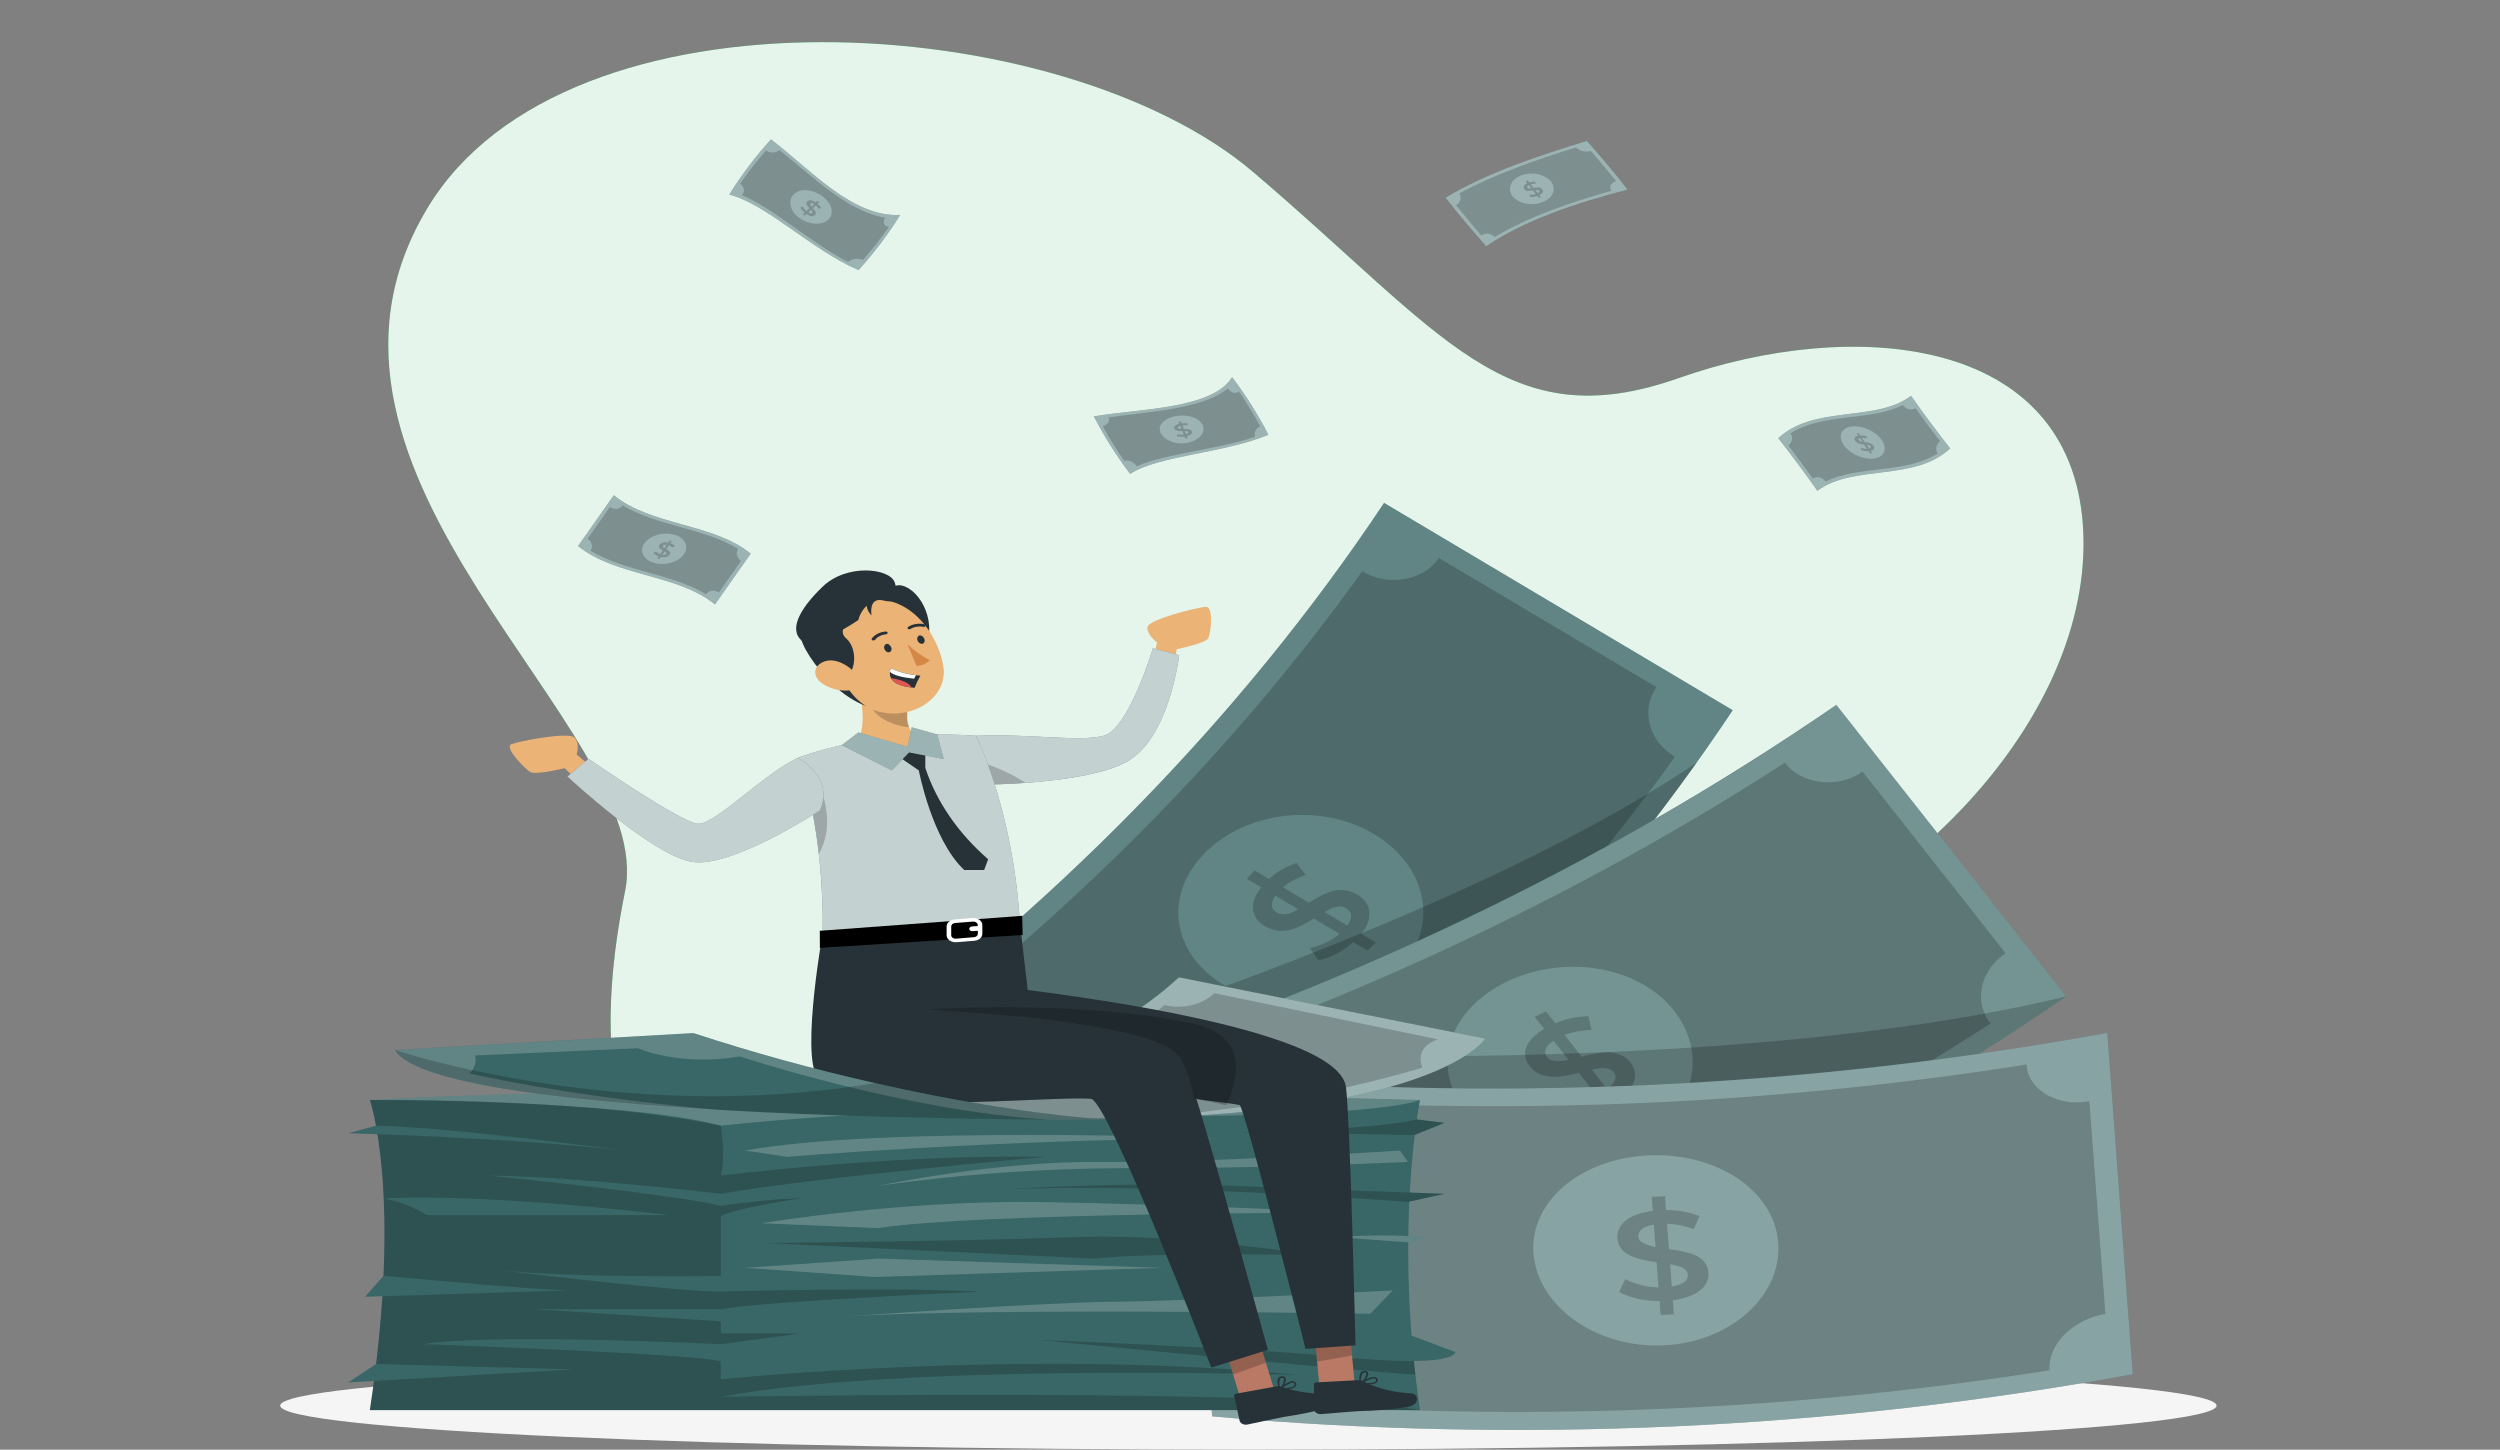 <svg width="457" height="265" viewBox="0 0 457 265" fill="none" xmlns="http://www.w3.org/2000/svg">
<rect x="0" y="0" width="457" height="265" fill="#808080" stroke="none"/>
<path d="M78.155 38.005C103.632 -4.282 194.083 1.686 229.053 31.425C264.023 61.164 275.333 80.22 306.834 69.124C338.335 58.027 378.508 60.986 380.772 96.267C383.036 131.547 346.203 173.264 287.619 185.605C229.035 197.946 229.053 241.627 151.527 232.814C109.255 228.005 108.296 192.37 114.266 162.894C120.236 133.418 48.598 87.048 78.155 38.005Z" fill="#009933"/>
<path opacity="0.9" d="M78.155 38.005C103.632 -4.282 194.083 1.686 229.053 31.425C264.023 61.164 275.333 80.22 306.834 69.124C338.335 58.027 378.508 60.986 380.772 96.267C383.036 131.547 346.203 173.264 287.619 185.605C229.035 197.946 229.053 241.627 151.527 232.814C109.255 228.005 108.296 192.37 114.266 162.894C120.236 133.418 48.598 87.048 78.155 38.005Z" fill="white"/>
<path d="M228.204 265C325.95 265 405.189 261.395 405.189 256.948C405.189 252.501 325.95 248.896 228.204 248.896C130.457 248.896 51.218 252.501 51.218 256.948C51.218 261.395 130.457 265 228.204 265Z" fill="#F5F5F5"/>
<path d="M156.931 49.371C148.196 45.559 140.199 37.336 133.317 35.565C135.493 32.045 138.042 28.674 140.939 25.486C147.821 30.685 155.818 39.825 164.553 39.285C162.372 42.804 159.823 46.178 156.931 49.371Z" fill="#396666"/>
<path opacity="0.5" d="M156.931 49.371C148.196 45.559 140.199 37.336 133.317 35.565C135.493 32.045 138.042 28.674 140.939 25.486C147.821 30.685 155.818 39.825 164.553 39.285C162.372 42.804 159.823 46.178 156.931 49.371Z" fill="white"/>
<path opacity="0.2" d="M162.481 41.462C161.569 41.376 161.267 40.594 161.833 39.811C154.786 38.631 148.251 31.987 142.445 27.428C142.303 27.567 142.124 27.68 141.92 27.76C141.716 27.84 141.492 27.885 141.264 27.891C141.035 27.897 140.808 27.865 140.598 27.796C140.387 27.727 140.198 27.623 140.044 27.492C138.326 29.459 136.739 31.494 135.289 33.587C135.669 33.84 135.914 34.194 135.974 34.58C136.035 34.966 135.908 35.355 135.617 35.672C141.432 38.09 147.958 44.207 155.015 47.885C155.354 47.595 155.806 47.402 156.302 47.334C156.797 47.265 157.307 47.327 157.753 47.508C159.466 45.554 161.051 43.534 162.5 41.455L162.481 41.462ZM146.105 39.833C144.371 38.574 143.969 36.632 145.138 35.494C146.306 34.356 148.616 34.583 150.35 35.885C152.084 37.187 152.577 39.043 151.409 40.153C150.24 41.262 147.876 41.106 146.105 39.833Z" fill="black"/>
<g opacity="0.2">
<path d="M147.429 39.121L147.119 39.413L146.772 39.164C146.881 39.064 146.982 38.965 147.091 38.872C146.734 38.598 146.465 38.261 146.306 37.891L146.781 37.763C146.902 38.07 147.111 38.352 147.393 38.588L147.949 38.061C147.566 37.649 147.173 37.179 147.566 36.817C147.958 36.454 148.415 36.553 149.099 37.002C149.209 36.909 149.309 36.809 149.419 36.71L149.757 36.966L149.446 37.258C149.734 37.482 149.963 37.748 150.122 38.04L149.665 38.182C149.538 37.946 149.362 37.728 149.145 37.535L148.579 38.061C148.963 38.474 149.373 38.943 148.981 39.306C148.588 39.669 148.132 39.591 147.429 39.121ZM148.342 37.748L148.835 37.286C148.515 37.094 148.287 37.094 148.168 37.208C148.05 37.322 148.105 37.549 148.296 37.777L148.342 37.748ZM148.47 38.929C148.607 38.801 148.47 38.609 148.278 38.374L147.785 38.837C148.077 39.064 148.296 39.071 148.424 38.958L148.47 38.929Z" fill="black"/>
</g>
<path d="M231.855 79.473C223.822 82.845 211.664 83.272 206.588 86.622C204.042 83.253 201.826 79.739 199.961 76.109C208.533 74.686 221.632 74.779 225.228 68.953C227.773 72.325 229.989 75.842 231.855 79.473Z" fill="#396666"/>
<path opacity="0.5" d="M231.855 79.473C223.822 82.845 211.664 83.272 206.588 86.622C204.042 83.253 201.826 79.739 199.961 76.109C208.533 74.686 221.632 74.779 225.228 68.953C227.773 72.325 229.989 75.842 231.855 79.473Z" fill="white"/>
<path opacity="0.2" d="M226.442 71.535C225.913 72.076 224.982 71.812 224.461 71.016C219.897 74.8 210.075 75.212 202.645 76.293C202.726 76.45 202.761 76.619 202.749 76.787C202.737 76.956 202.677 77.12 202.574 77.269C202.472 77.417 202.328 77.546 202.154 77.647C201.98 77.748 201.78 77.817 201.568 77.851C202.663 79.871 203.941 81.991 205.511 84.253C206.223 83.975 207.255 84.409 207.793 85.227C213.015 82.916 222.316 82.219 229.436 79.85C229.302 79.494 229.318 79.113 229.482 78.765C229.646 78.416 229.95 78.118 230.349 77.915C229.263 75.902 227.994 73.79 226.442 71.513V71.535ZM217.022 80.945C216.062 81.152 215.039 81.079 214.142 80.742C213.245 80.404 212.536 79.825 212.148 79.11C211.536 77.73 212.869 76.407 215.023 76.044C217.177 75.682 219.295 76.414 219.87 77.78C220.445 79.146 219.14 80.568 217.022 80.945Z" fill="black"/>
<g opacity="0.2">
<path d="M216.958 79.722C217.013 79.843 217.058 79.964 217.104 80.085L216.684 80.163C216.684 80.042 216.584 79.921 216.538 79.8C216.083 79.868 215.613 79.848 215.169 79.743C215.169 79.615 215.233 79.495 215.269 79.374C215.63 79.471 216.016 79.495 216.392 79.445C216.31 79.231 216.219 79.018 216.127 78.797C215.525 78.797 214.859 78.797 214.676 78.335C214.539 78.008 214.804 77.659 215.589 77.474C215.534 77.353 215.488 77.233 215.434 77.112L215.863 77.04C215.863 77.161 215.954 77.282 216.009 77.403C216.379 77.343 216.761 77.343 217.132 77.403L217.049 77.766C216.747 77.726 216.439 77.726 216.137 77.766C216.228 77.979 216.319 78.2 216.401 78.42C217.013 78.42 217.679 78.42 217.862 78.861C218.017 79.174 217.743 79.53 216.958 79.722ZM215.972 78.406C215.89 78.214 215.817 78.022 215.735 77.83C215.388 77.93 215.279 78.072 215.333 78.214C215.388 78.356 215.653 78.399 215.972 78.406ZM217.232 78.99C217.168 78.833 216.912 78.797 216.584 78.797C216.657 78.99 216.739 79.181 216.812 79.367C217.177 79.267 217.25 79.132 217.25 78.99H217.232Z" fill="black"/>
</g>
<path d="M297.514 34.654C288.039 37.144 278.719 40.224 271.663 45.025C269.162 42.137 266.588 39.2 264.242 36.12C272.138 31.418 281.348 28.452 290.093 25.749C292.594 28.637 295.168 31.575 297.514 34.654Z" fill="#396666"/>
<path opacity="0.5" d="M297.514 34.654C288.039 37.144 278.719 40.224 271.663 45.025C269.162 42.137 266.588 39.2 264.242 36.12C272.138 31.418 281.348 28.452 290.093 25.749C292.594 28.637 295.168 31.575 297.514 34.654Z" fill="white"/>
<path opacity="0.2" d="M290.823 27.591C290.338 27.73 289.809 27.742 289.315 27.625C288.82 27.509 288.389 27.269 288.085 26.944C280.837 29.227 273.388 31.752 266.743 35.373C266.991 35.723 267.069 36.131 266.963 36.523C266.858 36.914 266.576 37.263 266.168 37.507C267.665 39.392 269.226 41.227 270.787 43.041C270.965 42.922 271.173 42.834 271.398 42.784C271.624 42.734 271.86 42.722 272.091 42.75C272.323 42.778 272.544 42.844 272.739 42.944C272.935 43.045 273.1 43.177 273.224 43.332C279.376 39.633 286.916 37.03 294.584 34.875C294.458 34.721 294.381 34.547 294.358 34.366C294.335 34.185 294.367 34.002 294.451 33.832C294.536 33.663 294.67 33.511 294.844 33.389C295.018 33.268 295.226 33.179 295.451 33.132C293.954 31.254 292.384 29.419 290.832 27.605L290.823 27.591ZM281.914 36.945C281.012 37.319 279.964 37.422 278.971 37.233C277.977 37.044 277.108 36.577 276.528 35.92C276.276 35.593 276.116 35.228 276.059 34.849C276.001 34.47 276.047 34.086 276.193 33.721C276.34 33.357 276.584 33.021 276.909 32.736C277.234 32.45 277.633 32.222 278.08 32.065C279.016 31.706 280.088 31.624 281.095 31.834C282.103 32.045 282.978 32.534 283.557 33.21C283.802 33.533 283.954 33.894 284.003 34.267C284.052 34.641 283.996 35.018 283.84 35.373C283.684 35.727 283.431 36.052 283.098 36.323C282.766 36.595 282.362 36.807 281.914 36.945Z" fill="black"/>
<g opacity="0.2">
<path d="M281.385 35.664L281.668 36.027L281.284 36.169L281.001 35.814C280.582 35.966 280.119 36.027 279.659 35.991C279.659 35.856 279.659 35.714 279.614 35.579C279.991 35.617 280.375 35.577 280.727 35.465C280.563 35.245 280.39 35.031 280.216 34.818C279.632 34.932 278.993 35.031 278.646 34.583C278.381 34.256 278.5 33.829 279.185 33.502L278.893 33.132L279.276 32.99L279.559 33.345C279.904 33.23 280.279 33.176 280.654 33.189C280.654 33.317 280.7 33.452 280.727 33.587C280.417 33.578 280.108 33.614 279.815 33.694L280.326 34.348C280.91 34.242 281.567 34.142 281.923 34.59C282.197 34.917 282.06 35.33 281.385 35.664ZM279.915 34.427L279.459 33.85C279.157 34.014 279.112 34.185 279.221 34.327C279.331 34.469 279.595 34.476 279.915 34.427ZM281.366 34.839C281.238 34.683 280.974 34.69 280.654 34.739L281.102 35.309C281.412 35.145 281.476 34.981 281.366 34.853V34.839Z" fill="black"/>
</g>
<path d="M130.697 110.486C123.796 104.881 112.578 105.407 105.677 99.816C107.849 96.724 110.025 93.63 112.203 90.534C119.104 96.139 130.323 95.619 137.224 101.203C135.051 104.3 132.876 107.394 130.697 110.486Z" fill="#396666"/>
<path opacity="0.5" d="M130.697 110.486C123.796 104.881 112.578 105.407 105.677 99.816C107.849 96.724 110.025 93.63 112.203 90.534C119.104 96.139 130.323 95.619 137.224 101.203C135.051 104.3 132.876 107.394 130.697 110.486Z" fill="white"/>
<path opacity="0.2" d="M135.462 102.54C135.078 102.263 134.818 101.898 134.719 101.497C134.621 101.097 134.689 100.682 134.914 100.314C128.671 96.544 120.054 96.153 113.81 92.376C113.712 92.539 113.565 92.682 113.38 92.791C113.196 92.9 112.98 92.972 112.752 93.002C112.523 93.031 112.289 93.017 112.07 92.96C111.85 92.903 111.652 92.805 111.491 92.675L107.429 98.465C107.81 98.742 108.067 99.107 108.164 99.506C108.261 99.905 108.192 100.317 107.968 100.684C114.212 104.461 122.829 104.852 129.072 108.629C129.169 108.465 129.316 108.322 129.5 108.212C129.684 108.103 129.9 108.029 130.128 107.999C130.356 107.969 130.591 107.983 130.811 108.039C131.031 108.096 131.23 108.193 131.391 108.323L135.453 102.54H135.462ZM119.579 102.896C119.124 102.782 118.708 102.589 118.362 102.332C118.015 102.075 117.748 101.761 117.579 101.412C117.409 101.064 117.343 100.69 117.384 100.319C117.426 99.948 117.574 99.589 117.817 99.268C118.355 98.567 119.187 98.031 120.173 97.751C121.159 97.471 122.239 97.464 123.23 97.732C123.685 97.844 124.102 98.035 124.45 98.29C124.797 98.545 125.066 98.858 125.236 99.205C125.406 99.553 125.474 99.926 125.433 100.296C125.392 100.667 125.245 101.026 125.001 101.345C124.465 102.051 123.633 102.591 122.645 102.874C121.657 103.157 120.574 103.164 119.579 102.896Z" fill="black"/>
<g opacity="0.2">
<path d="M120.811 101.794C120.729 101.922 120.638 102.05 120.547 102.178L120.154 102.064L120.419 101.687C120.02 101.57 119.68 101.355 119.451 101.075L119.908 100.791C120.092 101.023 120.362 101.207 120.683 101.317C120.839 101.089 121.003 100.862 121.167 100.606C120.702 100.364 120.254 100.079 120.556 99.603C120.72 99.404 120.969 99.255 121.259 99.184C121.549 99.113 121.862 99.122 122.144 99.212L122.418 98.82L122.81 98.934L122.536 99.311C122.863 99.409 123.148 99.577 123.358 99.795L122.92 100.079C122.746 99.912 122.528 99.776 122.281 99.681L121.797 100.392C122.263 100.634 122.71 100.919 122.418 101.395C122.25 101.596 121.998 101.745 121.706 101.817C121.413 101.89 121.097 101.882 120.811 101.794ZM121.45 100.222L121.879 99.61C121.514 99.553 121.286 99.61 121.186 99.788C121.085 99.966 121.222 100.079 121.45 100.222ZM121.788 101.26C121.907 101.089 121.788 100.954 121.505 100.812L121.076 101.417C121.45 101.481 121.678 101.402 121.788 101.26Z" fill="black"/>
</g>
<path d="M356.482 81.97C349.964 88.101 338.737 84.815 332.219 89.716C329.837 86.351 327.454 83.115 325.072 80.113C331.59 73.982 342.817 77.268 349.335 72.367C351.717 75.732 354.1 78.954 356.482 81.97Z" fill="#396666"/>
<path opacity="0.5" d="M356.482 81.97C349.964 88.101 338.737 84.815 332.219 89.716C329.837 86.351 327.454 83.115 325.072 80.113C331.59 73.982 342.817 77.268 349.335 72.367C351.717 75.732 354.1 78.954 356.482 81.97Z" fill="white"/>
<path opacity="0.2" d="M350.174 74.622C349.453 75.127 348.349 74.821 347.838 74.046C341.859 77.048 333.278 75.419 327.308 79.203C327.557 79.558 327.653 79.966 327.582 80.366C327.512 80.767 327.278 81.139 326.916 81.429C328.395 83.371 329.883 85.391 331.37 87.468C332.092 86.963 333.196 87.269 333.707 88.037C339.677 85.035 348.258 86.664 354.236 82.887C353.986 82.534 353.888 82.127 353.959 81.727C354.03 81.327 354.265 80.955 354.629 80.668C353.141 78.733 351.653 76.706 350.174 74.629V74.622ZM342.498 83.826C340.544 84.032 338.107 82.93 337.021 81.329C335.934 79.729 336.583 78.171 338.527 77.958C340.471 77.745 342.927 78.861 344.004 80.462C345.081 82.062 344.451 83.613 342.498 83.826Z" fill="black"/>
<g opacity="0.2">
<path d="M341.941 82.411L342.233 82.844L341.859 82.887L341.557 82.453C341.09 82.484 340.621 82.417 340.197 82.261L340.143 81.842C340.493 81.978 340.882 82.044 341.274 82.034L340.754 81.258C340.435 81.266 340.118 81.209 339.836 81.091C339.554 80.974 339.317 80.801 339.148 80.59C339.069 80.507 339.02 80.41 339.006 80.308C338.992 80.206 339.013 80.103 339.067 80.01C339.121 79.916 339.206 79.836 339.313 79.776C339.42 79.717 339.546 79.681 339.677 79.672L339.376 79.231L339.759 79.189L340.051 79.622C340.43 79.601 340.81 79.645 341.165 79.75C341.165 79.893 341.211 80.028 341.238 80.163C340.946 80.078 340.636 80.037 340.325 80.042L340.864 80.825C341.182 80.816 341.498 80.872 341.78 80.988C342.062 81.105 342.3 81.276 342.47 81.486C342.548 81.569 342.596 81.666 342.61 81.769C342.624 81.871 342.603 81.974 342.55 82.068C342.496 82.162 342.411 82.243 342.304 82.303C342.197 82.363 342.072 82.4 341.941 82.411ZM340.48 80.789L340.006 80.078C339.704 80.163 339.659 80.319 339.777 80.49C339.854 80.581 339.958 80.656 340.081 80.708C340.203 80.76 340.341 80.788 340.48 80.789ZM341.959 81.585C341.876 81.497 341.768 81.424 341.642 81.374C341.517 81.323 341.379 81.296 341.238 81.294L341.703 82.005C341.968 81.906 342.023 81.756 341.913 81.585H341.959Z" fill="black"/>
</g>
<path d="M316.747 129.826C290.689 168.985 256.124 204.333 214.585 234.3L150.77 196.403C192.338 166.442 226.928 131.094 253.005 91.928L316.747 129.826Z" fill="#396666"/>
<path opacity="0.2" d="M316.747 129.826C314.605 133.055 312.396 136.256 310.12 139.428C284.927 174.797 252.68 206.821 214.585 234.3L150.77 196.403C192.338 166.442 226.928 131.094 253.005 91.928L316.747 129.826Z" fill="white"/>
<path opacity="0.2" d="M262.982 102.049C262.374 103.007 261.497 103.846 260.416 104.504C259.335 105.161 258.078 105.62 256.738 105.847C255.398 106.074 254.009 106.063 252.676 105.814C251.342 105.565 250.097 105.086 249.034 104.411C226.408 135.957 198.152 164.841 165.11 190.2C166.234 190.815 167.163 191.621 167.829 192.556C168.496 193.492 168.88 194.533 168.955 195.601C169.03 196.67 168.792 197.737 168.261 198.724C167.729 199.71 166.917 200.59 165.886 201.296L205.657 224.918C207.893 223.331 210.758 222.388 213.777 222.246C216.796 222.103 219.787 222.77 222.252 224.136C255.297 198.779 283.554 169.894 306.176 138.347C301.384 135.502 299.914 129.854 302.753 125.671L302.799 125.607L263.018 101.985L262.982 102.049ZM255.679 177.112C248.167 184.773 233.699 186.003 223.904 180.185C214.11 174.367 212.649 163.683 220.171 156.001C227.692 148.319 241.321 146.612 251.134 152.445C260.946 158.277 263.247 169.452 255.716 177.112H255.679Z" fill="black"/>
<g opacity="0.2">
<path d="M248.852 170.711L251.49 172.276L250.011 173.784L247.373 172.212C245.465 173.933 242.973 175.213 240.983 175.526L239.431 173.3C241.524 172.859 243.41 171.957 244.863 170.704L240.153 167.908C237.524 169.573 234.484 171.237 231.216 169.288C228.815 167.866 228.094 165.284 230.559 162.211L227.903 160.632C228.396 160.134 228.888 159.629 229.372 159.124L231.983 160.674C233.336 159.399 235.069 158.4 237.031 157.765L238.683 159.942C237.114 160.456 235.7 161.219 234.53 162.182L239.276 165.027C241.905 163.356 244.863 161.592 248.131 163.534C250.522 164.935 251.289 167.567 248.852 170.711ZM237.332 166.222L233.142 163.733C232.12 165.191 232.412 166.244 233.453 166.855C234.493 167.467 235.862 167.048 237.332 166.222ZM246.095 166.016C244.945 165.305 243.621 165.824 242.142 166.727L246.305 169.203C247.373 167.666 247.09 166.621 246.077 166.016H246.095Z" fill="black"/>
</g>
<path opacity="0.2" d="M310.147 139.414C284.948 174.789 252.691 206.818 214.584 234.3C214.584 234.3 187.547 202.157 176.328 196.182C176.328 196.182 263.429 170.995 310.147 139.414Z" fill="black"/>
<path d="M377.686 182.141C335.236 211.33 286.619 234.57 233.991 250.831L192.001 197.541C244.628 181.282 293.242 158.041 335.688 128.851C349.696 146.619 363.696 164.383 377.686 182.141Z" fill="#396666"/>
<path opacity="0.3" d="M377.686 182.141C335.236 211.33 286.619 234.569 233.991 250.831L215.853 227.799C207.942 217.722 200.004 207.639 192.038 197.548C244.664 181.288 293.278 158.048 335.724 128.858C349.709 146.621 363.696 164.382 377.686 182.141Z" fill="white"/>
<path opacity="0.2" d="M340.38 141.106C339.376 141.837 338.173 142.38 336.861 142.695C335.549 143.01 334.162 143.089 332.805 142.926C331.448 142.763 330.156 142.362 329.027 141.754C327.898 141.146 326.96 140.345 326.286 139.414C290.57 162.469 250.838 181.46 208.277 195.819C209.041 196.708 209.536 197.721 209.724 198.781C209.912 199.841 209.788 200.92 209.363 201.937C208.937 202.955 208.221 203.883 207.267 204.653C206.314 205.423 205.148 206.014 203.859 206.382L230.029 239.571C232.85 238.72 235.959 238.647 238.84 239.364C241.721 240.081 244.201 241.544 245.867 243.512C288.431 229.158 328.164 210.166 363.875 187.106C360.717 183.108 361.968 177.425 366.55 174.303L366.623 174.253L340.48 141.057L340.38 141.106ZM298.846 209.064C288.285 214.1 274.2 211.197 267.811 202.996C261.421 194.795 264.963 184.439 275.524 179.41C286.085 174.381 299.595 176.564 306.049 184.794C312.502 193.024 309.444 204.042 298.846 209.064Z" fill="black"/>
<g opacity="0.2">
<path d="M295.414 201.147L297.149 203.352L295.067 204.341C294.501 203.63 293.926 202.918 293.351 202.164C290.777 203.224 287.874 203.722 285.839 203.452C285.702 202.612 285.565 201.773 285.419 200.934C287.573 201.11 289.747 200.799 291.681 200.038C290.652 198.729 289.624 197.42 288.595 196.111C285.364 196.922 281.768 197.612 279.613 194.881C278.034 192.875 278.554 190.264 282.279 188.095L280.535 185.876L282.607 184.88L284.323 187.064C286.176 186.255 288.253 185.811 290.375 185.769C290.558 186.601 290.731 187.433 290.914 188.259C289.211 188.304 287.537 188.619 285.994 189.183L289.116 193.152C292.347 192.334 295.916 191.523 298.061 194.248C299.641 196.253 299.129 198.921 295.414 201.147ZM286.724 193.735C285.805 192.569 284.892 191.402 283.986 190.236C282.352 191.31 282.16 192.37 282.826 193.238C283.493 194.105 284.99 194.098 286.724 193.735ZM294.985 196.012C294.228 195.044 292.767 195.137 290.987 195.528L293.725 199.006C295.405 197.904 295.652 196.851 294.985 196.012Z" fill="black"/>
</g>
<path opacity="0.2" d="M377.686 182.141C335.235 211.33 286.619 234.57 233.991 250.831L215.853 227.799L212.686 192.113C212.686 192.113 313.369 197.775 377.686 182.141Z" fill="black"/>
<path d="M389.863 251.208C334.759 261.325 277.822 263.931 221.577 258.911C220.019 238.108 218.455 217.303 216.885 196.495C273.142 201.526 330.093 198.919 385.208 188.792C386.747 209.6 388.299 230.405 389.863 251.208Z" fill="#396666"/>
<path opacity="0.4" d="M389.863 251.208C334.759 261.325 277.822 263.931 221.577 258.911C220.019 238.108 218.455 217.303 216.885 196.495C273.142 201.526 330.093 198.919 385.208 188.792C386.747 209.6 388.299 230.405 389.863 251.208Z" fill="white"/>
<path opacity="0.2" d="M381.849 201.296C380.52 201.561 379.133 201.588 377.789 201.377C376.445 201.166 375.179 200.722 374.085 200.078C372.992 199.433 372.099 198.605 371.472 197.655C370.845 196.705 370.502 195.657 370.466 194.589C325.014 201.773 278.483 203.893 232.266 200.884C232.399 201.949 232.221 203.023 231.744 204.027C231.268 205.03 230.505 205.936 229.513 206.676C228.522 207.417 227.328 207.972 226.021 208.301C224.714 208.629 223.329 208.722 221.969 208.573C222.949 221.542 223.923 234.511 224.89 247.481C227.893 247.765 230.68 248.844 232.786 250.535C234.892 252.227 236.19 254.43 236.465 256.777C282.682 259.786 329.213 257.667 374.665 250.482C374.309 245.795 378.855 241.236 384.779 240.197H384.87L381.94 201.296H381.849ZM304.059 245.93C291.699 246.478 281.074 238.732 280.326 229.151C279.577 219.57 289.061 211.745 301.421 211.198C313.78 210.65 324.341 217.599 325.063 227.18C325.784 236.762 316.409 245.397 304.059 245.93Z" fill="black"/>
<g opacity="0.2">
<path d="M305.793 237.686L305.985 240.261L303.557 240.375L303.365 237.821C300.739 237.879 298.153 237.311 295.953 236.193C296.345 235.403 296.729 234.614 297.112 233.824C298.906 234.768 301.009 235.293 303.173 235.339C303.064 233.803 302.948 232.269 302.826 230.737C299.494 230.26 295.898 229.549 295.661 226.348C295.487 224.001 297.532 221.896 302.123 221.369L301.932 218.773L304.36 218.659L304.552 221.213C306.674 221.174 308.776 221.548 310.667 222.301L309.627 224.691C308.1 224.102 306.435 223.763 304.734 223.695L305.09 228.347C308.422 228.809 312.064 229.407 312.31 232.615C312.52 234.926 310.457 237.096 305.793 237.686ZM302.625 227.949C302.516 226.588 302.412 225.224 302.315 223.859C300.225 224.2 299.403 225.061 299.476 226.078C299.549 227.095 300.909 227.614 302.662 227.949H302.625ZM308.531 232.999C308.449 231.875 307.107 231.413 305.3 231.107L305.601 235.183C307.783 234.82 308.641 234.016 308.531 232.999Z" fill="black"/>
</g>
<path d="M258.728 251.272C258.966 253.402 259.249 255.566 259.577 257.767H67.612C73.619 218.226 67.612 201.083 67.612 201.083C131.765 197.321 259.577 201.083 259.577 201.083C259.577 201.083 255.716 220.132 258.318 247.41C258.439 248.676 258.576 249.964 258.728 251.272Z" fill="#396666"/>
<path opacity="0.2" d="M259.577 201.083C251.17 204.142 210.048 204.576 186.388 203.431C162.728 202.286 131.765 205.778 131.765 205.778C113.837 200.955 67.612 201.083 67.612 201.083C131.765 197.321 259.577 201.083 259.577 201.083Z" fill="white"/>
<path opacity="0.2" d="M67.612 257.766C73.619 218.225 67.612 201.083 67.612 201.083C67.612 201.083 105.668 200.436 131.765 205.778C131.765 205.778 132.678 211.81 131.765 214.911C131.765 214.911 163.157 210.942 191.098 211.468C191.098 211.468 147.849 215.345 131.765 218.225C131.765 218.225 105.896 215.082 89.529 214.911C89.529 214.911 123.559 218.361 131.765 220.423C131.765 220.423 141.496 219.043 146.589 219.043C146.589 219.043 134.403 220.772 131.765 222.315V233.241C131.765 233.241 104.6 233.661 90.971 232.145C97.443 232.935 123.833 236.1 131.765 236.1C131.765 236.1 161.742 235.24 179.149 236.1C179.149 236.1 139.487 237.879 131.765 239.315H97.717L131.765 241.542V243.754H146.37L131.765 245.717C131.765 245.717 89.529 243.626 77.379 245.717C77.379 245.717 127.228 247.481 131.71 248.854L131.765 252.126C131.765 252.126 187.666 246.371 237.104 251.322C237.104 251.322 164.909 249.088 131.765 255.348C131.765 255.348 235.47 253.591 259.559 257.766H67.612Z" fill="black"/>
<path d="M68.735 205.778L63.669 207.158C63.669 207.158 94.184 207.976 113.874 210.324C113.856 210.324 83.523 206.12 68.735 205.778Z" fill="#396666"/>
<path opacity="0.2" d="M136.21 210.323L143.933 211.468C143.933 211.468 179.889 208.424 222.389 208.054C222.389 208.054 161.002 205.735 136.21 210.323Z" fill="white"/>
<path opacity="0.2" d="M160.573 216.76C160.573 216.76 182.134 212.179 201.038 212.407C219.943 212.634 255.926 210.323 255.926 210.323L257.341 212.407C257.341 212.407 229.126 213.694 205.84 213.545C190.658 213.567 175.51 214.643 160.573 216.76Z" fill="white"/>
<path opacity="0.2" d="M139.177 223.61C139.177 223.61 164.882 219.342 190.085 219.733C215.288 220.125 247.026 221.661 247.026 221.661C247.026 221.661 178.145 221.661 160.573 224.506L139.177 223.61Z" fill="white"/>
<path d="M183.64 217.407C183.64 217.407 205.776 215.985 224.881 216.76C243.986 217.535 264.05 218.232 264.05 218.232L257.341 219.712C257.341 219.712 211.344 216.12 183.64 217.407Z" fill="#396666"/>
<path opacity="0.2" d="M183.64 217.407C183.64 217.407 205.776 215.985 224.881 216.76C243.986 217.535 264.05 218.232 264.05 218.232L257.341 219.712C257.341 219.712 211.344 216.12 183.64 217.407Z" fill="black"/>
<path opacity="0.2" d="M140.008 227.23C140.008 227.23 178.346 226.861 196.812 226.142C215.278 225.424 240.043 229.414 240.043 229.414C240.043 229.414 209.491 228.909 200.034 230.076L140.008 227.23Z" fill="black"/>
<path opacity="0.2" d="M136.21 231.754L160.573 230.076L212.476 231.754L159.907 233.433L136.21 231.754Z" fill="white"/>
<path opacity="0.2" d="M154.43 240.667C154.43 240.667 189.857 238.092 203.658 237.957C217.46 237.821 254.603 235.887 254.603 235.887L250.477 240.154C250.477 240.154 180.637 238.995 154.43 240.667Z" fill="white"/>
<path d="M244.26 226.142L257.341 227.103L260.901 226.142C255.366 225.739 249.795 225.739 244.26 226.142Z" fill="#396666"/>
<path d="M258.993 204.625L264.05 205.259L258.619 207.471L226.67 206.944C226.67 206.944 250.623 206.695 258.993 204.625Z" fill="#396666"/>
<path opacity="0.2" d="M244.26 226.142L257.341 227.103L260.901 226.142C255.366 225.739 249.795 225.739 244.26 226.142Z" fill="white"/>
<path opacity="0.2" d="M258.993 204.625L264.05 205.259L258.619 207.471L226.67 206.944C226.67 206.944 250.623 206.695 258.993 204.625Z" fill="black"/>
<path opacity="0.2" d="M258.728 251.272C250.148 250.839 190.021 244.949 190.021 244.949C194.028 244.586 246.515 247.005 258.318 247.41C258.439 248.676 258.576 249.964 258.728 251.272Z" fill="black"/>
<path d="M168.195 244.145C168.195 244.145 224.416 244.031 240.5 244.935C256.583 245.838 258.026 244.145 258.026 244.145L266.04 247.154C266.04 247.154 266.451 250.141 245.356 248.057C224.261 245.973 168.195 244.145 168.195 244.145Z" fill="#396666"/>
<path d="M122.262 222.116C122.262 222.116 89.337 218.048 70.141 219.086C73.026 219.597 75.713 220.636 77.982 222.116H122.262Z" fill="#396666"/>
<path d="M70.104 233.241C70.853 233.177 94.75 235.631 103.878 235.887L66.727 237.054L70.104 233.241Z" fill="#396666"/>
<path d="M68.753 249.331L104.846 250.327L63.669 252.703L68.753 249.331Z" fill="#396666"/>
<path d="M134.513 199.163C134.513 199.163 185.776 205.991 215.507 178.656L271.517 189.859C271.517 189.859 261.211 206.518 183.805 204.306C106.398 202.093 134.513 199.163 134.513 199.163Z" fill="#396666"/>
<path opacity="0.5" d="M134.513 199.163C134.513 199.163 185.776 205.991 215.507 178.656L271.517 189.859C271.517 189.859 261.211 206.518 183.805 204.306C106.398 202.093 134.513 199.163 134.513 199.163Z" fill="white"/>
<path opacity="0.2" d="M163.787 200.635C163.787 200.635 195.124 199.348 212.841 183.728C214.467 184.12 216.207 184.122 217.835 183.734C219.463 183.346 220.903 182.585 221.969 181.551L262.854 189.994C262.854 189.994 258.455 191.196 259.997 195.165C259.961 195.165 206.296 212.109 163.787 200.635Z" fill="black"/>
<path d="M210.559 121.411L211.518 117.45C211.518 117.45 209.537 115.984 209.765 114.604C209.993 113.224 218.811 111.048 220.372 110.927C221.933 110.806 221.34 115.785 220.865 116.688C220.39 117.592 215.096 118.68 215.096 118.68L214.43 122.855L210.559 121.411Z" fill="#EBB376"/>
<path d="M108.899 140.886L105.403 137.913C105.403 137.913 106.087 135.858 104.974 134.805C103.86 133.752 94.869 135.481 93.481 136.042C92.094 136.604 95.946 140.566 96.969 141.135C97.991 141.704 103.212 140.424 103.212 140.424L106.608 143.703L108.899 140.886Z" fill="#EBB376"/>
<path d="M178.428 134.499C188.259 134.072 197.168 135.673 201.741 134.499C206.315 133.325 210.751 118.502 210.751 118.502L215.561 119.768C215.561 119.768 213.736 135.196 205.831 139.329C197.926 143.461 179.606 143.426 179.606 143.426L178.428 134.499Z" fill="#396666"/>
<path opacity="0.7" d="M215.561 119.768C215.561 119.768 213.736 135.196 205.831 139.329C201.267 141.676 193.444 142.679 187.501 143.113C183.001 143.433 179.606 143.426 179.606 143.426L179.058 139.258L178.428 134.499C188.259 134.072 197.168 135.673 201.741 134.499C206.315 133.325 210.751 118.502 210.751 118.502L215.561 119.768Z" fill="white"/>
<path opacity="0.2" d="M187.502 143.113C183.001 143.433 179.606 143.426 179.606 143.426L179.058 139.257C182.118 140.184 184.968 141.485 187.502 143.113Z" fill="black"/>
<path d="M241.275 254.324L247.638 252.965L246.497 240.859L240.144 242.225L241.275 254.324Z" fill="#B97964"/>
<path d="M248.03 252.303L240.636 252.702C240.512 252.705 240.395 252.747 240.309 252.818C240.224 252.888 240.178 252.982 240.18 253.079L240.226 257.652C240.247 257.891 240.388 258.114 240.619 258.273C240.849 258.431 241.151 258.512 241.458 258.499C244.032 258.328 245.255 258.143 248.505 257.951C251.404 257.874 254.293 257.636 257.149 257.24C259.888 256.749 259.157 254.686 257.953 254.708C254.84 254.577 251.824 253.819 249.199 252.51C248.848 252.344 248.438 252.271 248.03 252.303Z" fill="#263238"/>
<path d="M250.44 253.051C249.847 253.072 249.254 253.043 248.669 252.965C248.639 252.962 248.612 252.952 248.589 252.937C248.566 252.922 248.55 252.902 248.541 252.88C248.537 252.857 248.539 252.834 248.547 252.812C248.554 252.79 248.568 252.77 248.587 252.752C248.788 252.624 250.568 251.536 251.398 251.735C251.492 251.758 251.576 251.8 251.644 251.856C251.711 251.912 251.758 251.98 251.782 252.055C251.846 252.165 251.867 252.287 251.845 252.407C251.822 252.527 251.756 252.639 251.654 252.731C251.312 252.948 250.881 253.062 250.44 253.051ZM251.307 251.984C250.869 251.877 249.81 252.368 249.08 252.787C250.276 252.901 251.134 252.83 251.426 252.574C251.484 252.513 251.522 252.44 251.535 252.365C251.548 252.289 251.535 252.211 251.499 252.14C251.484 252.105 251.459 252.072 251.426 252.045C251.393 252.018 251.352 251.997 251.307 251.984Z" fill="#263238"/>
<path d="M248.697 252.965C248.687 252.969 248.676 252.971 248.665 252.971C248.653 252.971 248.643 252.969 248.633 252.965C248.611 252.957 248.592 252.945 248.576 252.93C248.56 252.915 248.548 252.898 248.541 252.88C248.541 252.83 248.258 251.351 248.87 250.81C248.951 250.742 249.051 250.69 249.161 250.655C249.271 250.621 249.39 250.606 249.509 250.611C249.64 250.608 249.769 250.638 249.876 250.697C249.983 250.756 250.063 250.841 250.102 250.938C250.294 251.493 249.408 252.617 248.788 252.951C248.775 252.959 248.76 252.964 248.744 252.966C248.728 252.969 248.712 252.968 248.697 252.965ZM249.427 250.874C249.365 250.876 249.304 250.889 249.249 250.911C249.194 250.933 249.145 250.964 249.107 251.002C248.786 251.511 248.687 252.088 248.824 252.645C249.394 252.219 249.742 251.644 249.801 251.031C249.801 250.959 249.719 250.881 249.5 250.874H249.427Z" fill="#263238"/>
<path opacity="0.2" d="M240.143 242.225L246.506 240.866L247.154 247.787L240.755 248.897L240.143 242.225Z" fill="black"/>
<path d="M232.95 254.146L226.935 256.287L225.411 251.251L223.357 244.479L229.345 242.338L231.408 249.103L232.95 254.146Z" fill="#B97964"/>
<path opacity="0.2" d="M231.408 249.103L225.411 251.251L223.357 244.479L229.345 242.338L231.408 249.103Z" fill="black"/>
<path d="M233.197 253.449L225.986 254.765C225.865 254.782 225.758 254.836 225.688 254.915C225.618 254.993 225.59 255.09 225.611 255.185L226.597 259.701C226.627 259.819 226.686 259.931 226.771 260.031C226.857 260.13 226.967 260.216 227.095 260.282C227.223 260.348 227.367 260.394 227.519 260.416C227.67 260.439 227.825 260.437 227.976 260.413C230.486 259.922 231.627 259.587 234.822 258.99C237.671 258.569 240.477 257.989 243.22 257.254C245.785 256.436 244.68 254.487 243.503 254.658C240.709 255.049 236.529 254.338 234.374 253.563C234.009 253.424 233.595 253.384 233.197 253.449Z" fill="#263238"/>
<path d="M235.735 253.89C235.152 253.982 234.558 254.025 233.964 254.018C233.934 254.021 233.903 254.017 233.877 254.005C233.85 253.994 233.83 253.976 233.818 253.954C233.804 253.934 233.797 253.912 233.797 253.89C233.797 253.867 233.804 253.845 233.818 253.826C233.991 253.676 235.516 252.403 236.383 252.467C236.479 252.48 236.569 252.512 236.646 252.559C236.722 252.606 236.783 252.667 236.821 252.737C236.911 252.843 236.959 252.967 236.959 253.093C236.959 253.22 236.911 253.343 236.821 253.449C236.535 253.689 236.151 253.845 235.735 253.89ZM236.374 252.73C235.908 252.673 234.968 253.292 234.329 253.797C235.534 253.762 236.374 253.584 236.602 253.299C236.653 253.233 236.681 253.157 236.681 253.079C236.681 253.001 236.653 252.925 236.602 252.858C236.585 252.824 236.557 252.794 236.52 252.771C236.483 252.749 236.439 252.735 236.392 252.73H236.374Z" fill="#263238"/>
<path d="M233.991 254.018C233.983 254.021 233.973 254.022 233.964 254.022C233.954 254.022 233.945 254.021 233.936 254.018C233.912 254.012 233.889 254.002 233.87 253.988C233.851 253.975 233.836 253.958 233.827 253.939C233.827 253.897 233.224 252.46 233.726 251.855C233.792 251.778 233.878 251.714 233.979 251.666C234.08 251.618 234.193 251.588 234.311 251.578C234.441 251.557 234.577 251.571 234.696 251.617C234.815 251.664 234.911 251.74 234.968 251.834C235.269 252.353 234.63 253.577 234.055 253.968C234.052 253.98 234.044 253.991 234.033 254C234.021 254.009 234.007 254.015 233.991 254.018ZM234.283 251.884C234.163 251.908 234.059 251.966 233.991 252.047C233.782 252.593 233.801 253.176 234.046 253.712C234.522 253.221 234.752 252.611 234.694 251.998C234.694 251.926 234.575 251.855 234.356 251.877L234.283 251.884Z" fill="#263238"/>
<path d="M188.378 185.399L186.434 168.669L150.587 169.324C150.587 169.324 146.343 192.633 149.428 196.915C154.905 204.561 191.071 200.222 199.523 200.87C202.974 202.292 221.431 249.999 221.431 249.999L231.773 246.748C231.773 246.748 220.655 206.496 218.081 198.914C214.603 188.372 200.254 188.557 188.378 185.399Z" fill="#263238"/>
<path d="M247.784 245.923L238.656 246.578C238.656 246.578 227.474 202.2 226.606 202.008C225.055 201.659 220.518 201.261 218.081 200.763C201.157 197.335 159.478 191.025 159.478 191.025L174.85 179.488C174.85 179.488 244.534 186.004 246.049 198.75C246.825 204.853 247.784 245.923 247.784 245.923Z" fill="#263238"/>
<path opacity="0.2" d="M224.151 202.044C222.59 201.695 220.5 201.268 218.081 200.77C218.756 201.048 216.803 194.141 214.849 192.356C210.97 188.799 195.397 186.865 189.82 186.168C185.146 185.584 169.483 184.51 169.483 184.51C169.483 184.51 197.141 182.647 217.98 187.106C228.286 189.312 226.451 197.15 224.151 202.044Z" fill="black"/>
<path d="M145.804 138.56C145.804 138.56 159.031 133.091 178.428 134.499C178.428 134.499 185.156 147.829 186.433 168.641L150.368 170.59C150.368 170.59 151.016 152.751 145.804 138.56Z" fill="#396666"/>
<path opacity="0.7" d="M150.368 170.618C150.461 165.761 150.229 160.904 149.674 156.065C149.355 153.22 148.899 150.226 148.241 147.174C147.637 144.269 146.824 141.394 145.804 138.56C145.804 138.56 159.031 133.091 178.428 134.499C178.428 134.499 185.156 147.829 186.433 168.641L150.368 170.618Z" fill="white"/>
<path opacity="0.2" d="M149.702 156.065C149.382 153.22 148.926 150.225 148.269 147.174C148.909 146.667 149.681 146.272 150.532 146.015L150.578 145.702C150.551 146.043 152.44 151.3 149.702 156.065Z" fill="black"/>
<path d="M155.799 136.626C159.104 138.966 167.191 138.098 167.191 138.098C167.191 138.098 172.239 137.024 171.18 135.793C168.205 135.409 166.771 134.328 166.169 132.948C165.849 132.087 165.747 131.186 165.868 130.295C165.868 129.811 166.014 129.314 166.123 128.823L156.092 123.054C157.433 126.86 159.04 133.866 155.799 136.626Z" fill="#EBB376"/>
<path opacity="0.2" d="M158.428 126.717C158.83 131.39 163.759 132.685 166.169 132.948C165.849 132.087 165.747 131.186 165.868 130.295L158.428 126.717Z" fill="black"/>
<path d="M164.772 107.022C168.488 107.804 171.582 114.483 168.798 118.9C166.014 123.318 157.625 110.962 157.625 110.962C157.625 110.962 162.372 106.524 164.772 107.022Z" fill="#263238"/>
<path d="M172.522 122.343C172.541 122.613 172.541 122.884 172.522 123.154C172.458 125.082 171.46 126.919 169.729 128.297C168.182 129.552 166.089 130.313 163.86 130.43C162.274 130.492 160.696 130.216 159.296 129.634C154.859 127.877 153.664 124.833 151.08 119.811C150.437 118.642 150.192 117.364 150.369 116.1C150.545 114.836 151.138 113.629 152.089 112.596C153.04 111.563 154.318 110.739 155.798 110.203C157.278 109.668 158.91 109.439 160.537 109.54C167.84 109.959 171.956 117.364 172.522 122.343Z" fill="#EBB376"/>
<path d="M161.678 118.637C161.815 119.057 162.271 119.348 162.591 119.227C162.91 119.107 163.084 118.722 162.91 118.31C162.737 117.897 162.299 117.599 161.997 117.72C161.696 117.84 161.504 118.21 161.678 118.637Z" fill="#263238"/>
<path d="M167.73 117.087C167.867 117.506 168.332 117.762 168.643 117.677C168.953 117.592 169.136 117.172 168.962 116.752C168.789 116.333 168.36 116.077 168.049 116.162C167.739 116.247 167.566 116.688 167.73 117.087Z" fill="#263238"/>
<path d="M165.895 117.784C167.072 118.896 168.439 119.877 169.957 120.7C169.676 121 169.313 121.247 168.895 121.426C168.477 121.604 168.014 121.708 167.538 121.731L165.895 117.784Z" fill="#D58745"/>
<path d="M169.127 114.519C169.082 114.552 169.029 114.576 168.97 114.59C168.911 114.604 168.849 114.606 168.789 114.597C168.389 114.512 167.97 114.501 167.564 114.565C167.158 114.63 166.777 114.767 166.452 114.967C166.389 115.014 166.305 115.04 166.217 115.039C166.13 115.037 166.047 115.009 165.986 114.96C165.926 114.911 165.893 114.845 165.895 114.777C165.896 114.709 165.933 114.644 165.996 114.597C166.401 114.338 166.88 114.157 167.393 114.071C167.905 113.984 168.437 113.994 168.944 114.099C168.987 114.106 169.027 114.119 169.063 114.138C169.099 114.157 169.13 114.182 169.154 114.21C169.178 114.239 169.194 114.271 169.202 114.304C169.21 114.338 169.209 114.372 169.2 114.405C169.181 114.445 169.156 114.483 169.127 114.519Z" fill="#263238"/>
<path d="M159.679 117.058C159.617 117.076 159.549 117.076 159.487 117.058C159.412 117.024 159.358 116.968 159.336 116.903C159.313 116.838 159.325 116.768 159.368 116.71C159.635 116.355 160.005 116.056 160.45 115.836C160.894 115.615 161.4 115.481 161.924 115.443C161.967 115.443 162.01 115.448 162.051 115.46C162.091 115.472 162.128 115.49 162.159 115.513C162.191 115.537 162.216 115.564 162.234 115.595C162.251 115.626 162.261 115.659 162.262 115.692C162.262 115.76 162.229 115.825 162.17 115.874C162.11 115.923 162.029 115.952 161.943 115.956C161.529 115.994 161.133 116.108 160.786 116.287C160.439 116.466 160.151 116.706 159.944 116.987C159.908 117.013 159.866 117.032 159.821 117.044C159.775 117.057 159.727 117.061 159.679 117.058Z" fill="#263238"/>
<path d="M153.216 112.129L154.649 114.263C154.261 114.59 154.046 115.019 154.046 115.465C154.046 115.91 154.261 116.34 154.649 116.667C156.475 118.26 156.548 121.561 155.27 123.268C155.27 123.268 154.823 122.478 154.038 122.926C153.253 123.374 155.571 127.521 158.264 129.022C158.264 129.022 154.786 127.977 151.153 123.986C147.794 120.302 145.95 116.937 146.251 115.031L153.216 112.129Z" fill="#263238"/>
<path d="M149.994 124.697C151.209 125.671 152.87 126.229 154.613 126.248C156.931 126.248 157.479 124.534 156.329 123.076C155.297 121.788 152.842 120.188 150.77 120.892C148.698 121.596 148.515 123.488 149.994 124.697Z" fill="#EBB376"/>
<path d="M168.25 123.517C167.83 124.233 167.476 124.973 167.191 125.729L166.662 125.679C164.27 125.43 163.257 124.697 162.874 123.958C162.696 123.595 162.63 123.205 162.682 122.82C162.701 122.598 162.762 122.38 162.865 122.172C164.253 122.841 165.809 123.268 167.429 123.424C167.958 123.495 168.25 123.517 168.25 123.517Z" fill="#263238"/>
<path d="M167.438 123.424L167.1 124.072C164.845 123.83 163.294 123.424 162.682 122.82C162.701 122.598 162.762 122.38 162.865 122.172C164.255 122.842 165.815 123.269 167.438 123.424Z" fill="white"/>
<path d="M166.662 125.679C164.27 125.43 163.257 124.697 162.874 123.958C163.784 124.076 164.661 124.316 165.466 124.669C165.989 124.901 166.407 125.254 166.662 125.679Z" fill="#DE5753"/>
<path d="M159.323 112.499C159.323 112.499 158.684 109.099 161.441 109.76C164.197 110.422 164.389 109.127 163.567 106.502C162.746 103.878 154.841 102.946 150.368 107.249C145.895 111.553 144.334 115.159 146.498 117.065C148.661 118.971 156.904 113.345 156.904 113.345C157.129 112.384 157.652 111.48 158.428 110.713C158.479 111.367 158.792 111.991 159.323 112.499Z" fill="#263238"/>
<path d="M163.586 137.828L167.958 140.836C167.958 140.836 170.359 153.498 176.256 159.031H179.907L180.628 157.068C175.143 152.296 171.205 146.569 169.145 140.367V136.334L163.586 137.828Z" fill="#263238"/>
<path d="M156.913 133.887L165.895 136.512L166.662 132.948L171.326 134.264L172.522 138.767L166.169 137.543L163.02 140.829L153.864 136.213L156.913 133.887Z" fill="#396666"/>
<path opacity="0.5" d="M156.913 133.887L165.895 136.512L166.662 132.948L171.326 134.264L172.522 138.767L166.169 137.543L163.02 140.829L153.864 136.213L156.913 133.887Z" fill="white"/>
<path d="M149.857 170.149L186.853 167.411L186.935 170.91L149.875 173.272L149.857 170.149Z" fill="black"/>
<path d="M179.021 168.129C178.854 168.011 178.657 167.923 178.444 167.869C178.23 167.815 178.003 167.797 177.78 167.816L174.503 168.079C174.098 168.111 173.723 168.26 173.453 168.497C173.182 168.735 173.036 169.042 173.042 169.359V170.995C173.052 171.332 173.232 171.652 173.543 171.885C173.855 172.118 174.272 172.246 174.704 172.24H174.841L178.118 171.97C178.522 171.938 178.896 171.788 179.165 171.551C179.434 171.314 179.578 171.006 179.569 170.689V169.061C179.568 168.884 179.518 168.709 179.424 168.549C179.33 168.388 179.192 168.245 179.021 168.129ZM178.063 171.315L174.795 171.586C174.683 171.598 174.569 171.591 174.46 171.567C174.352 171.542 174.251 171.5 174.165 171.443C174.079 171.385 174.009 171.315 173.96 171.235C173.912 171.156 173.885 171.069 173.882 170.981V169.352C173.879 169.197 173.95 169.047 174.082 168.931C174.214 168.815 174.397 168.742 174.594 168.726L177.862 168.463H177.935C178.143 168.463 178.342 168.526 178.49 168.639C178.639 168.752 178.725 168.906 178.729 169.068V169.288H178.601L177.689 169.352C177.616 169.357 177.544 169.374 177.479 169.4C177.414 169.427 177.357 169.463 177.31 169.507C177.263 169.551 177.227 169.602 177.205 169.656C177.183 169.711 177.175 169.768 177.182 169.825C177.189 169.882 177.21 169.938 177.244 169.988C177.278 170.039 177.324 170.084 177.381 170.121C177.437 170.157 177.502 170.185 177.572 170.202C177.642 170.219 177.716 170.225 177.789 170.22L178.702 170.149H178.748V170.711C178.747 170.859 178.677 171.002 178.551 171.113C178.425 171.225 178.252 171.296 178.063 171.315Z" fill="white"/>
<path d="M145.804 138.561C139.633 141.406 130.724 150.773 127.593 150.581C124.462 150.389 107.575 138.703 107.575 138.703L103.723 141.953C103.723 141.953 119.323 156.471 126.589 157.566C133.855 158.662 149.857 148.163 149.857 148.163C150.762 146.354 150.762 144.346 149.857 142.537C149.036 140.93 147.627 139.547 145.804 138.561Z" fill="#396666"/>
<path opacity="0.7" d="M145.804 138.561C139.633 141.406 130.724 150.773 127.593 150.581C124.462 150.389 107.575 138.703 107.575 138.703L103.723 141.953C103.723 141.953 119.323 156.471 126.589 157.566C133.855 158.662 149.857 148.163 149.857 148.163C150.762 146.354 150.762 144.346 149.857 142.537C149.036 140.93 147.627 139.547 145.804 138.561Z" fill="white"/>
<path d="M202.289 204.683C202.289 204.683 79.78 205.344 72.176 191.936L126.735 188.849C137.563 192.388 148.645 195.436 159.925 197.975C172.522 200.842 187.456 203.559 202.289 204.683Z" fill="#396666"/>
<path opacity="0.2" d="M202.289 204.682C202.289 204.682 198.446 204.682 192.056 204.682C165.849 203.26 135.252 193.117 135.252 193.117C124.207 195.009 116.612 191.616 116.612 191.616L86.836 192.946C86.997 193.517 86.99 194.109 86.816 194.678C86.642 195.247 86.306 195.778 85.832 196.232C101.268 199.611 117.908 201.666 131.473 202.911C102.82 201.24 75.627 198.053 72.14 191.957L126.699 188.87C126.699 188.87 164.809 201.837 202.289 204.682Z" fill="white"/>
<path opacity="0.2" d="M202.289 204.682C202.289 204.682 79.78 205.344 72.176 191.936C72.176 191.936 113.572 205.87 159.925 197.975C172.522 200.841 187.456 203.559 202.289 204.682Z" fill="black"/>
</svg>
